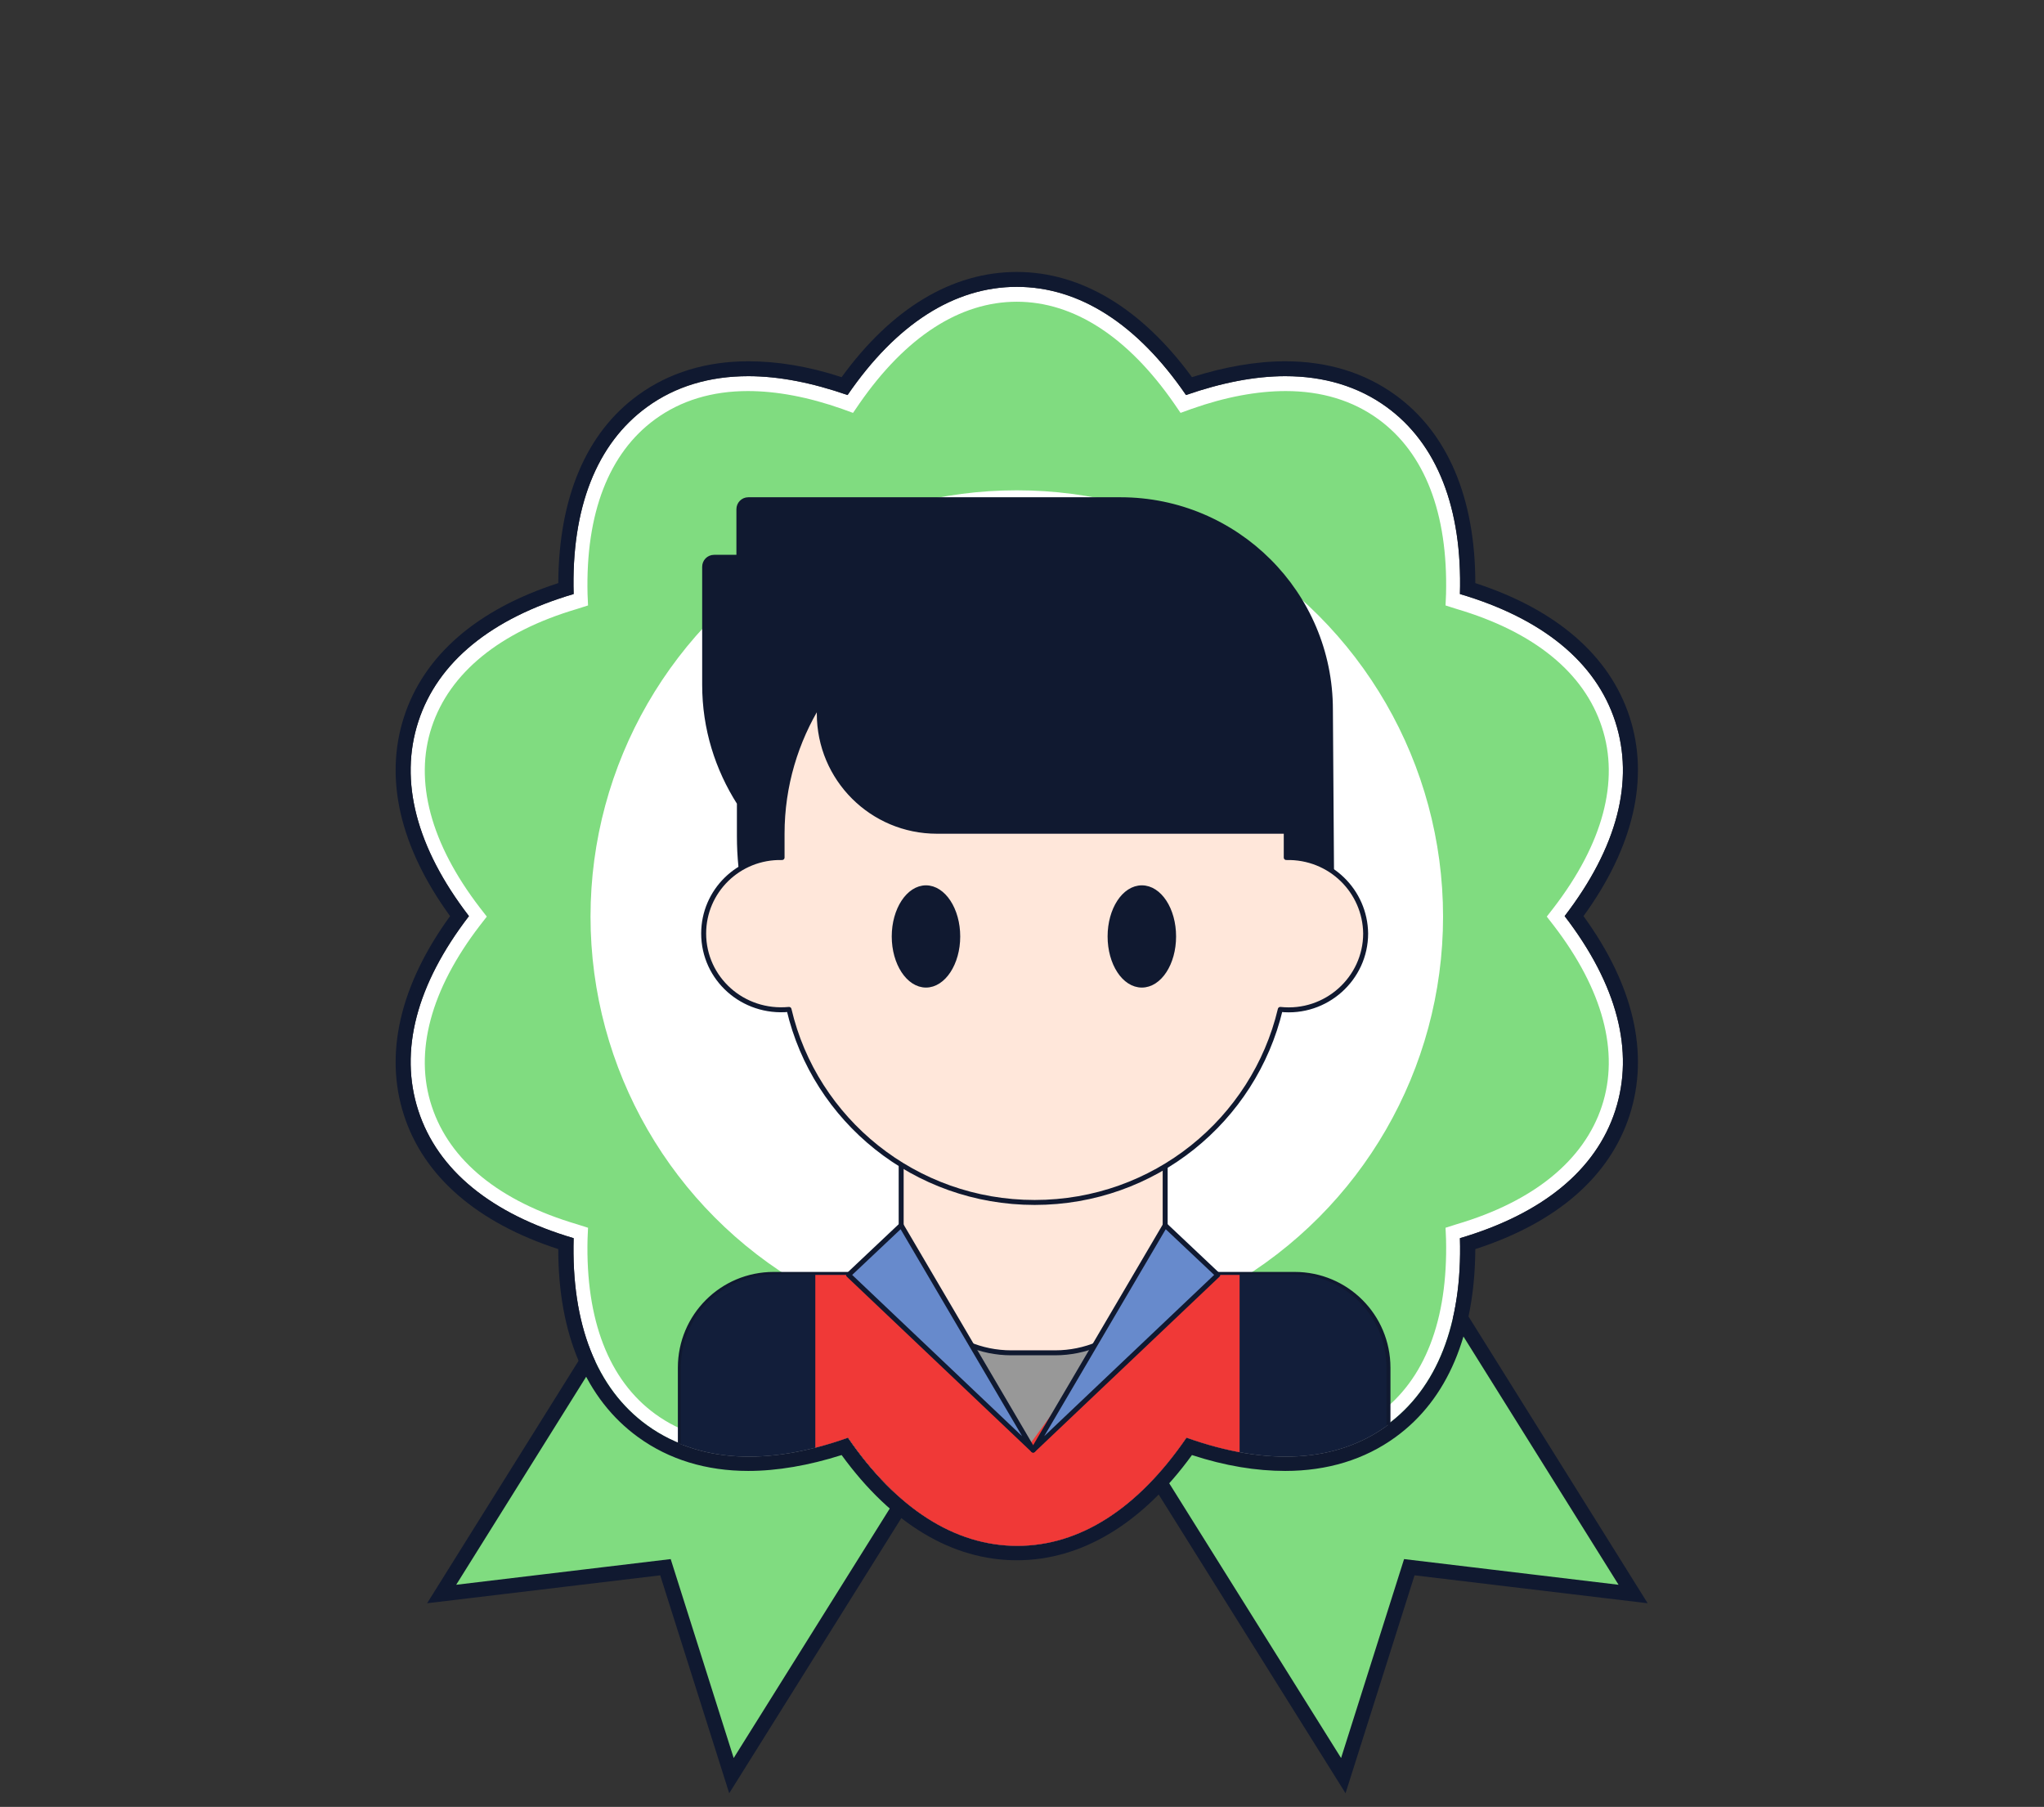 <?xml version="1.0" encoding="utf-8"?>
<!-- Generator: Adobe Illustrator 27.0.0, SVG Export Plug-In . SVG Version: 6.00 Build 0)  -->
<svg version="1.1" id="圖層_1" xmlns="http://www.w3.org/2000/svg" xmlns:xlink="http://www.w3.org/1999/xlink" x="0px" y="0px"
	 viewBox="0 0 411.9 364.1" style="enable-background:new 0 0 411.9 364.1;" xml:space="preserve">
<rect x="0" y="0" width="411.9" height="364.1" fill="#333333" stroke="none"/>
<style type="text/css">
	.st0{fill:#80DC80;stroke:#101930;stroke-width:3;stroke-miterlimit:10;}
	.st1{fill:#80DC80;}
	.st2{fill:#FFFFFF;}
	.st3{fill:#101930;}
	.st4{clip-path:url(#SVGID_00000100367281116042024790000010293611240061703332_);}
	.st5{fill:#989898;stroke:#101930;stroke-linejoin:round;stroke-miterlimit:10;}
	.st6{fill:#121E3A;}
	.st7{fill:#FFE7DA;stroke:#101930;stroke-linejoin:round;stroke-miterlimit:10;}
	.st8{fill:#101930;stroke:#101930;stroke-linejoin:round;stroke-miterlimit:10;}
	.st9{clip-path:url(#SVGID_00000151527440152556892140000013317287106677844101_);fill:#F03937;}
	.st10{fill:#678ACC;stroke:#101930;stroke-linejoin:round;stroke-miterlimit:10;}
</style>
<g>
	<g>
		<polygon class="st0" points="147.4,357.8 134.1,315.8 89,321.2 172.1,188.2 230.6,224.8 		"/>
		<polygon class="st0" points="270.7,357.8 284,315.8 329.1,321.2 246,188.2 187.5,224.8 		"/>
	</g>
	<g>
		<path class="st1" d="M204.9,310.1c-12,0-23.4-7.3-32.9-21.1l-0.7-0.9l-1.1,0.4c-7,2.5-13.5,3.7-19.5,3.7c-7.5,0-14.1-2-19.6-6
			c-9.7-7.1-14.6-19.7-14.2-36.4l0-1.2l-1.1-0.3c-16.1-4.8-26.6-13.3-30.3-24.8c-3.7-11.4-0.3-24.5,9.9-37.8l0.7-0.9l-0.7-0.9
			C85.4,170.5,82,157.4,85.7,146c3.7-11.4,14.2-20,30.3-24.8l1.1-0.3l0-1.2c-0.4-16.8,4.5-29.4,14.2-36.4c5.4-3.9,12-6,19.6-6
			c6,0,12.5,1.3,19.5,3.7l1.1,0.4l0.7-0.9c9.5-13.8,20.9-21.1,32.9-21.1c12,0,23.4,7.3,32.9,21.1l0.7,0.9l1.1-0.4
			c7-2.5,13.5-3.7,19.5-3.7c7.5,0,14.1,2,19.6,6c9.7,7.1,14.6,19.7,14.2,36.4l0,1.2l1.1,0.3c16.1,4.8,26.6,13.3,30.3,24.8
			c3.7,11.4,0.3,24.5-9.9,37.8l-0.7,0.9l0.7,0.9c10.2,13.3,13.7,26.4,9.9,37.8c-3.7,11.4-14.2,20-30.3,24.8l-1.1,0.3l0,1.2
			c0.4,16.8-4.5,29.4-14.2,36.4c-5.4,3.9-12,6-19.6,6c0,0,0,0,0,0c-6,0-12.5-1.3-19.5-3.7l-1.1-0.4l-0.7,0.9
			C228.3,302.7,216.9,310.1,204.9,310.1z"/>
		<path class="st2" d="M204.9,60.8c11.5,0,22.4,7.1,31.7,20.5l1.3,1.9l2.2-0.8c6.8-2.4,13.2-3.6,19-3.6c7.2,0,13.5,1.9,18.7,5.7
			c9.3,6.8,14,18.9,13.6,35.2l-0.1,2.3l2.2,0.7c15.6,4.6,25.7,12.8,29.3,23.8c3.6,10.9,0.2,23.5-9.7,36.4l-1.4,1.8l1.4,1.8
			c9.9,12.9,13.3,25.5,9.7,36.4c-3.6,10.9-13.7,19.2-29.3,23.8l-2.2,0.7l0.1,2.3c0.4,16.3-4.3,28.4-13.6,35.2
			c-5.2,3.8-11.5,5.7-18.7,5.7c-5.8,0-12.2-1.2-19-3.6l-2.2-0.8l-1.3,1.9c-9.2,13.4-20.2,20.5-31.7,20.5c-11.5,0-22.4-7.1-31.7-20.5
			l-1.3-1.9l-2.2,0.8c-6.8,2.4-13.2,3.6-19,3.6c-7.2,0-13.5-1.9-18.7-5.7c-9.3-6.8-14-18.9-13.6-35.2l0.1-2.3l-2.2-0.7
			c-15.6-4.6-25.7-12.8-29.3-23.8c-3.6-10.9-0.2-23.5,9.7-36.4l1.4-1.8l-1.4-1.8c-9.9-12.9-13.3-25.5-9.7-36.4
			c3.6-10.9,13.7-19.2,29.3-23.8l2.2-0.7l-0.1-2.3c-0.4-16.3,4.3-28.4,13.6-35.2c5.2-3.8,11.5-5.7,18.7-5.7c5.8,0,12.2,1.2,19,3.6
			l2.2,0.8l1.3-1.9C182.5,67.9,193.4,60.8,204.9,60.8 M204.9,57.8c-12.6,0-24.3,7.5-34.1,21.8c-7.2-2.5-13.9-3.8-20-3.8
			c-7.8,0-14.7,2.1-20.4,6.2c-10.2,7.4-15.3,20.4-14.8,37.7c-16.6,4.9-27.4,13.7-31.3,25.7c-3.9,12-0.4,25.4,10.2,39.2
			c-10.6,13.8-14.1,27.2-10.2,39.2c3.9,12,14.7,20.8,31.3,25.7c-0.5,17.3,4.6,30.3,14.8,37.7c5.7,4.2,12.6,6.2,20.4,6.2
			c6.1,0,12.8-1.3,20-3.8c9.8,14.3,21.5,21.8,34.1,21.8c12.6,0,24.3-7.5,34.1-21.8c7.2,2.5,13.9,3.8,20,3.8c7.8,0,14.7-2.1,20.4-6.2
			c10.2-7.4,15.3-20.4,14.8-37.7c16.6-4.9,27.4-13.7,31.3-25.7c3.9-12,0.4-25.4-10.2-39.2c10.6-13.8,14.1-27.2,10.2-39.2
			c0,0,0,0,0,0s0,0,0,0c-3.9-12-14.7-20.8-31.3-25.7c0.5-17.3-4.6-30.3-14.8-37.7c-5.7-4.2-12.6-6.2-20.4-6.2
			c-6.1,0-12.8,1.3-20,3.8C229.2,65.3,217.5,57.8,204.9,57.8L204.9,57.8z"/>
		<path class="st3" d="M204.9,57.8c12.6,0,24.3,7.5,34.1,21.8c7.2-2.5,13.9-3.8,20-3.8c7.8,0,14.7,2.1,20.4,6.2
			c10.2,7.4,15.3,20.4,14.8,37.7c16.6,4.9,27.4,13.7,31.3,25.7c0,0,0,0,0,0s0,0,0,0c3.9,12,0.4,25.4-10.2,39.2
			c10.6,13.8,14.1,27.2,10.2,39.2c-3.9,12-14.7,20.8-31.3,25.7c0.5,17.3-4.6,30.3-14.8,37.7c-5.7,4.2-12.6,6.2-20.4,6.2
			c-6.1,0-12.8-1.3-20-3.8c-9.8,14.3-21.5,21.8-34.1,21.8c-12.6,0-24.3-7.5-34.1-21.8c-7.2,2.5-13.9,3.8-20,3.8
			c-7.8,0-14.7-2.1-20.4-6.2c-10.2-7.4-15.3-20.4-14.8-37.7c-16.6-4.9-27.4-13.7-31.3-25.7c-3.9-12-0.4-25.4,10.2-39.2
			c-10.6-13.8-14.1-27.2-10.2-39.2c3.9-12,14.7-20.8,31.3-25.7c-0.5-17.3,4.6-30.3,14.8-37.7c5.7-4.2,12.6-6.2,20.4-6.2
			c6.1,0,12.8,1.3,20,3.8C180.6,65.3,192.3,57.8,204.9,57.8 M204.9,54.8c-13,0-25.2,7.3-35.3,21.2c-6.7-2.2-13-3.2-18.8-3.2
			c-8.5,0-16,2.3-22.2,6.8c-10.5,7.6-16,20.7-16.1,37.9c-16.4,5.3-27.1,14.6-31.1,27c-4,12.4-0.8,26.2,9.3,40.1
			c-10.1,13.9-13.3,27.8-9.3,40.1c4,12.4,14.8,21.7,31.1,27c0,17.2,5.6,30.3,16.1,37.9c6.2,4.5,13.7,6.8,22.2,6.8
			c5.8,0,12.2-1.1,18.8-3.2c10.1,13.9,22.3,21.2,35.3,21.2c13,0,25.2-7.3,35.3-21.2c6.7,2.2,13,3.2,18.8,3.2c8.5,0,16-2.3,22.2-6.8
			c10.5-7.6,16-20.7,16.1-37.9c16.4-5.3,27.1-14.6,31.1-27c4-12.4,0.8-26.2-9.3-40.1c10.1-13.9,13.3-27.8,9.3-40.1
			c-4-12.4-14.8-21.7-31.1-27c0-17.2-5.6-30.3-16.1-37.9c-6.2-4.5-13.7-6.8-22.2-6.8c-5.8,0-12.2,1.1-18.8,3.2
			C230.1,62.2,217.9,54.8,204.9,54.8L204.9,54.8z"/>
	</g>
	<circle class="st2" cx="204.9" cy="184.7" r="85.9"/>
	<g>
		<defs>
			<path id="SVGID_1_" d="M325.6,145.5C325.6,145.5,325.6,145.5,325.6,145.5c-3.9-12-14.7-20.8-31.3-25.7
				c0.5-17.3-4.6-30.3-14.8-37.7c-10.2-7.4-24.1-8.2-40.4-2.4c-9.8-14.3-21.5-21.8-34.1-21.8c-12.6,0-24.3,7.5-34.1,21.8
				c-16.3-5.8-30.2-5-40.4,2.4c-10.2,7.4-15.3,20.4-14.8,37.7c-16.6,4.9-27.4,13.7-31.3,25.7c-3.9,12-0.4,25.4,10.2,39.2
				c-10.6,13.8-14.1,27.2-10.2,39.2c3.9,12,14.7,20.8,31.3,25.7c-0.5,17.3,4.6,30.3,14.8,37.7c10.2,7.4,24.1,8.2,40.4,2.4
				c9.8,14.3,21.5,21.8,34.1,21.8c12.6,0,24.3-7.5,34.1-21.8c16.3,5.8,30.2,5,40.4-2.4c10.2-7.4,15.3-20.4,14.8-37.7
				c16.6-4.9,27.4-13.7,31.3-25.7c3.9-12,0.4-25.4-10.2-39.2C326,170.9,329.5,157.5,325.6,145.5L325.6,145.5z"/>
		</defs>
		<clipPath id="SVGID_00000088830704173818590100000014245302731000028076_">
			<use xlink:href="#SVGID_1_"  style="overflow:visible;"/>
		</clipPath>
		<g style="clip-path:url(#SVGID_00000088830704173818590100000014245302731000028076_);">
			<g>
				<g>
					<g>
						<path class="st5" d="M279.7,327.2v-51.6c0-10.4-8.4-18.8-18.8-18.8h-105c-10.4,0-18.8,8.4-18.8,18.8v51.6H279.7z"/>
					</g>
				</g>
				<g>
					<g>
						<path class="st6" d="M137.2,331.1v-55.5c0-10.4,8.4-18.8,18.8-18.8h28.2l24.1,35.3v38.9H137.2z"/>
					</g>
				</g>
				<g>
					<g>
						<path class="st6" d="M279.4,331.1v-55.5c0-10.4-8.4-18.8-18.8-18.8h-28.2l-24.1,35.3v38.9H279.4z"/>
					</g>
				</g>
				<g>
					<g>
						<path class="st7" d="M181.6,227.1v23.3c0,12.3,9.9,22.2,22.2,22.2h8.8c12.3,0,22.2-9.9,22.2-22.2v-23.3H181.6z"/>
					</g>
				</g>
				<g>
					<g>
						<path class="st8" d="M268.1,143c0-23.4-19-42.3-42.3-42.3h-75c-1.1,0-1.9,0.9-1.9,1.9v9.7h-5c-1.1,0-1.9,0.9-1.9,1.9v23.8
							c0,8.8,2.6,16.9,7,23.8v6.7c0,33,26.7,59.7,59.7,59.7c26.8,0,49.4-17.6,57-41.9h2.7L268.1,143L268.1,143z"/>
					</g>
				</g>
				<g>
					<g>
						<path class="st7" d="M259.2,172.8V168c0-0.2,0-0.3,0-0.5h-70.4c-13.1,0-23.7-10.6-23.7-23.7v-2.1c-4.7,7.6-7.5,16.6-7.5,26.3
							v4.8c-8.8-0.2-15.8,6.8-15.8,15.3c0,9.1,7.9,16.2,17.2,15.3c5.2,22.3,25.4,38.9,49.5,38.9c24.1,0,44.2-16.6,49.5-38.9
							c9.2,1,17.2-6.2,17.2-15.3C275.1,179.6,268.1,172.6,259.2,172.8L259.2,172.8z"/>
					</g>
				</g>
				<g>
					<defs>
						<path id="SVGID_00000003094309975573403770000012877844423732225443_" d="M260.6,256.9h-28.2l-25,34.3l-23.4-34.3h-28.2
							c-10.4,0-18.8,8.4-18.8,18.8v55.5h69.3l0,0h73v-55.5C279.4,265.3,271,256.9,260.6,256.9z"/>
					</defs>
					<clipPath id="SVGID_00000077310607326643125500000001460064671906816685_">
						<use xlink:href="#SVGID_00000003094309975573403770000012877844423732225443_"  style="overflow:visible;"/>
					</clipPath>
					
						<rect x="164.3" y="246.9" style="clip-path:url(#SVGID_00000077310607326643125500000001460064671906816685_);fill:#F03937;" width="85.5" height="65.5"/>
				</g>
			</g>
			<path class="st8" d="M193,188.7c0,5.4-2.9,9.8-6.4,9.8c-3.5,0-6.4-4.4-6.4-9.8c0-5.4,2.9-9.8,6.4-9.8
				C190.1,178.9,193,183.3,193,188.7z"/>
			<ellipse class="st8" cx="230.1" cy="188.7" rx="6.4" ry="9.8"/>
		</g>
	</g>
	<polygon class="st10" points="181.6,246.9 208.2,292.2 171,256.9 	"/>
	<polygon class="st10" points="234.8,246.9 208.2,292.2 245.4,256.9 	"/>
	<path class="st10" d="M171,256.9"/>
</g>
</svg>

